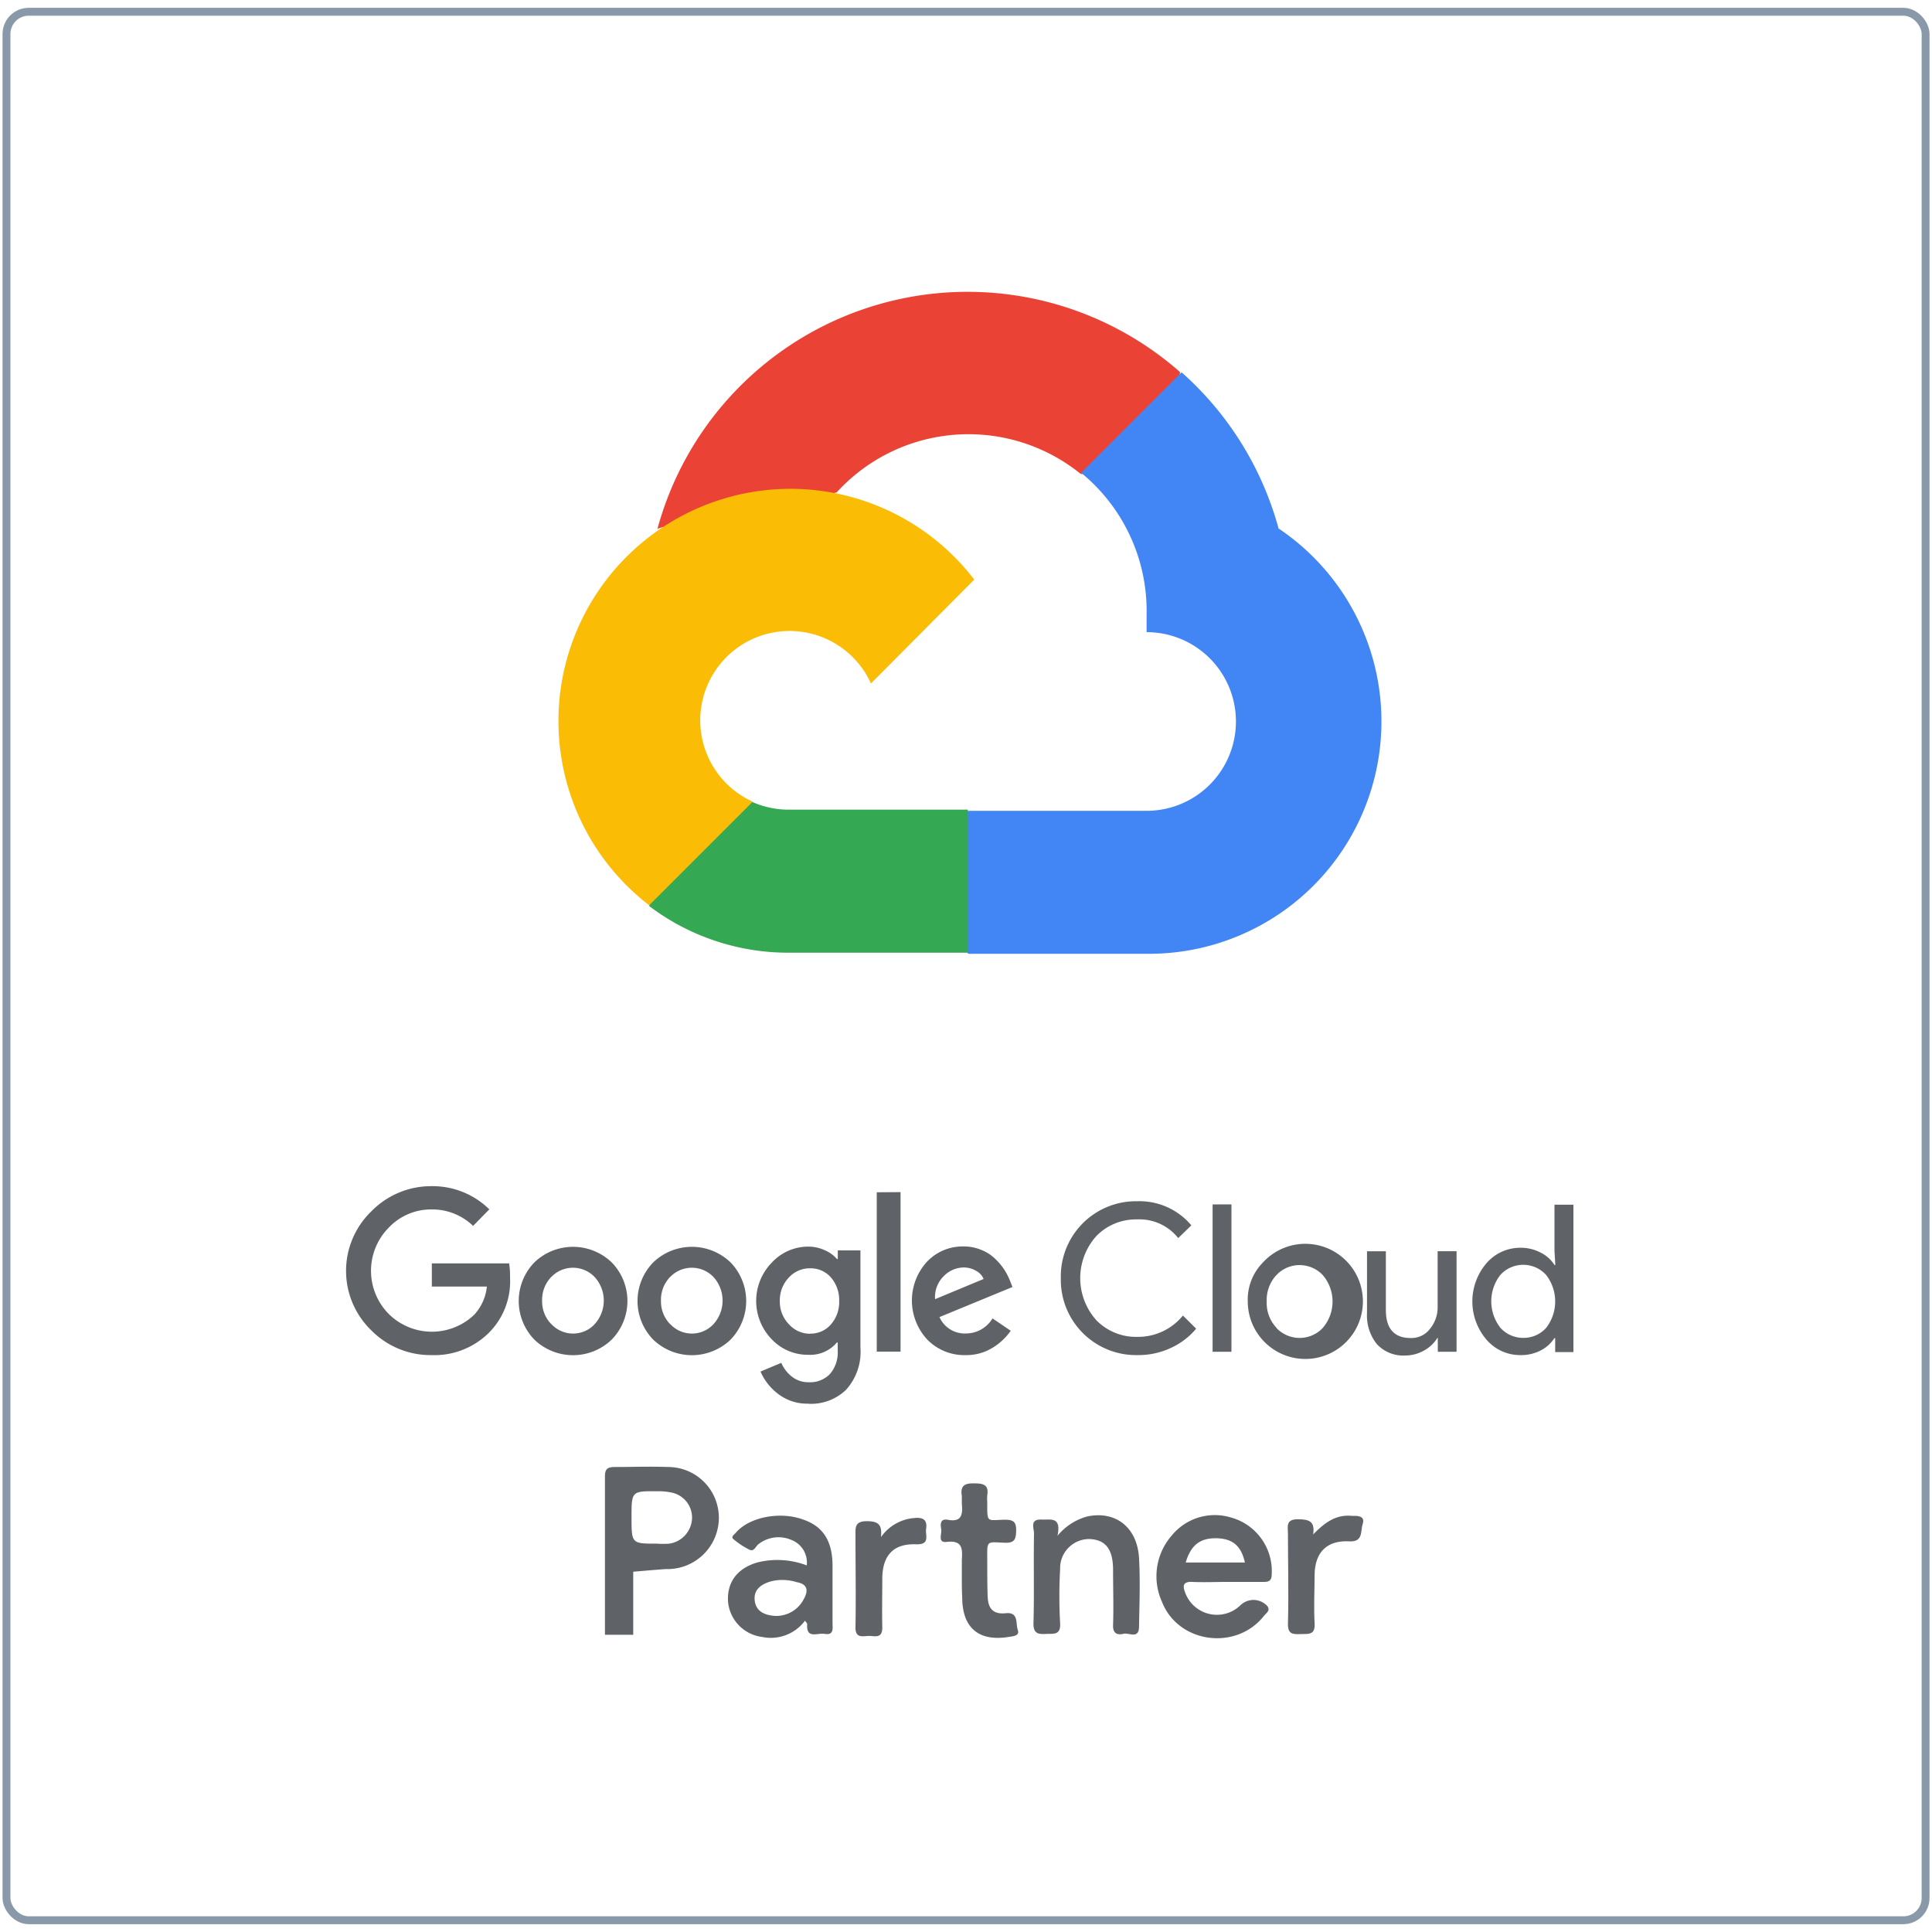 <svg id="Layer_1" data-name="Layer 1" xmlns="http://www.w3.org/2000/svg" viewBox="0 0 250 250"><defs><style>.cls-1{fill:none;stroke:#8a99aa;stroke-miterlimit:10;stroke-width:1.02px;}.cls-2{fill:#5f6368;}.cls-3{fill:#ea4335;}.cls-4{fill:#4285f4;}.cls-5{fill:#34a853;}.cls-6{fill:#fbbc05;}</style></defs><rect class="cls-1" x="0.84" y="1.52" width="248.33" height="246.96" rx="2.88"/><path class="cls-2" d="M55.84,175.35a10.76,10.76,0,0,1-7.79-3.2,10.7,10.7,0,0,1,0-15.4,10.79,10.79,0,0,1,7.79-3.26,10.45,10.45,0,0,1,7.48,3l-2.1,2.14a7.62,7.62,0,0,0-5.38-2.13,7.54,7.54,0,0,0-5.55,2.37,7.94,7.94,0,0,0,0,11.14,7.93,7.93,0,0,0,11.06.13A6.28,6.28,0,0,0,63,166.48H55.88v-3h10A10.28,10.28,0,0,1,66,165.3a9.42,9.42,0,0,1-2.58,7A10,10,0,0,1,55.84,175.35Zm23.31-2a7.22,7.22,0,0,1-10,0,7.18,7.18,0,0,1,0-10,7.22,7.22,0,0,1,10,0,7.15,7.15,0,0,1,0,10Zm-7.79-2a3.83,3.83,0,0,0,5.41.18l.17-.18a4.52,4.52,0,0,0,0-6.11,3.88,3.88,0,0,0-5.49-.11l-.12.11a4.25,4.25,0,0,0-1.18,3.06,4.18,4.18,0,0,0,1.2,3.05Zm23.17,2a7.22,7.22,0,0,1-10,0,7.16,7.16,0,0,1,0-10,7.22,7.22,0,0,1,10,0,7.18,7.18,0,0,1,0,10Zm-7.79-2a3.82,3.82,0,0,0,5.4.18l.18-.18a4.54,4.54,0,0,0,0-6.11,3.88,3.88,0,0,0-5.49-.11l-.12.11a4.25,4.25,0,0,0-1.18,3.06,4.21,4.21,0,0,0,1.19,3.05Zm17.9,10.28a6.14,6.14,0,0,1-3.94-1.25,7.23,7.23,0,0,1-2.29-2.9l2.69-1.13a4.48,4.48,0,0,0,1.34,1.76,3.38,3.38,0,0,0,2.2.75,3.57,3.57,0,0,0,2.76-1.07,4.3,4.3,0,0,0,1-3.07v-1h-.11a4.5,4.5,0,0,1-3.7,1.59,6.41,6.41,0,0,1-4.72-2,7.11,7.11,0,0,1,0-9.93,6.43,6.43,0,0,1,4.72-2.07,5.11,5.11,0,0,1,2.18.49,4.13,4.13,0,0,1,1.53,1.12h.11v-1.12h2.93v12.57a7.33,7.33,0,0,1-1.88,5.49A6.55,6.55,0,0,1,104.64,181.65Zm.21-9.06a3.46,3.46,0,0,0,2.67-1.19,4.38,4.38,0,0,0,1.07-3,4.48,4.48,0,0,0-1.07-3.08,3.45,3.45,0,0,0-2.67-1.18,3.64,3.64,0,0,0-2.76,1.18,4.24,4.24,0,0,0-1.18,3.06,4.16,4.16,0,0,0,1.18,3A3.67,3.67,0,0,0,104.85,172.59Zm11.68-18.31v20.64h-3.08V154.28ZM125,175.35a6.68,6.68,0,0,1-5-2,7.42,7.42,0,0,1-.07-10.06,6.33,6.33,0,0,1,4.72-2,5.81,5.81,0,0,1,2.36.46,5.45,5.45,0,0,1,1.81,1.18,8.17,8.17,0,0,1,1.18,1.43,8.51,8.51,0,0,1,.7,1.38l.31.8-9.44,3.89a3.56,3.56,0,0,0,3.4,2.12,4,4,0,0,0,3.46-1.95l2.36,1.6a7.76,7.76,0,0,1-2.27,2.15A6.44,6.44,0,0,1,125,175.35ZM121,168.11l6.28-2.61a2.13,2.13,0,0,0-1-1.07,3.16,3.16,0,0,0-1.62-.42,3.7,3.7,0,0,0-2.54,1.12A3.79,3.79,0,0,0,121,168.11Z"/><path class="cls-2" d="M147.17,175.35a9.74,9.74,0,0,1-9.9-9.56c0-.13,0-.27,0-.4a9.73,9.73,0,0,1,9.5-9.95h.39a8.76,8.76,0,0,1,7,3.12l-1.7,1.65a6.39,6.39,0,0,0-5.29-2.42,7.17,7.17,0,0,0-5.25,2.1,8.14,8.14,0,0,0,0,11,7.17,7.17,0,0,0,5.25,2.1,7.48,7.48,0,0,0,5.9-2.76l1.71,1.7a9.17,9.17,0,0,1-3.27,2.49A9.93,9.93,0,0,1,147.17,175.35Z"/><path class="cls-2" d="M159.35,174.92h-2.44V155.85h2.44Z"/><path class="cls-2" d="M163.35,163.44a7.45,7.45,0,1,1-1.89,5A6.84,6.84,0,0,1,163.35,163.44Zm1.81,8.39A4.13,4.13,0,0,0,171,172l.16-.16a5.25,5.25,0,0,0,0-6.85,4.13,4.13,0,0,0-5.83-.16c0,.05-.1.11-.16.16a4.76,4.76,0,0,0-1.26,3.43,4.69,4.69,0,0,0,1.28,3.41Z"/><path class="cls-2" d="M188.41,174.92h-2.36v-1.8H186a4.56,4.56,0,0,1-1.72,1.63,4.9,4.9,0,0,1-2.42.65,4.63,4.63,0,0,1-3.71-1.49,5.92,5.92,0,0,1-1.26-4v-8h2.44v7.58q0,3.65,3.22,3.65a3,3,0,0,0,2.48-1.18,4.38,4.38,0,0,0,1-2.82v-7.23h2.45v13Z"/><path class="cls-2" d="M196.72,175.35a5.73,5.73,0,0,1-4.37-2,7.6,7.6,0,0,1,0-9.89,5.76,5.76,0,0,1,4.37-2,5.47,5.47,0,0,1,2.66.64,4.39,4.39,0,0,1,1.77,1.59h.11l-.11-1.8v-6h2.45v19.07h-2.36v-1.8h-.11a4.52,4.52,0,0,1-1.77,1.59A5.51,5.51,0,0,1,196.72,175.35Zm.4-2.23a3.91,3.91,0,0,0,2.94-1.28,5.59,5.59,0,0,0,0-6.87,4,4,0,0,0-5.64-.27l-.27.27a5.55,5.55,0,0,0,0,6.84A3.93,3.93,0,0,0,197.12,173.12Z"/><path class="cls-3" d="M139.78,61.33H143l9.25-9.25.45-3.93A41.59,41.59,0,0,0,85.07,68.44a5,5,0,0,1,3.24-.19l18.51-3.06s.94-1.55,1.43-1.46a23.09,23.09,0,0,1,31.6-2.4Z"/><path class="cls-4" d="M165.46,68.44A41.62,41.62,0,0,0,152.9,48.18l-13,13a23.1,23.1,0,0,1,8.47,18.31v2.31a11.56,11.56,0,1,1,0,23.12H125.27L123,107.25v13.87l2.31,2.3h23.12a30.07,30.07,0,0,0,17.07-55Z"/><path class="cls-5" d="M102.12,123.28h23.12V104.77H102.12a11.59,11.59,0,0,1-4.78-1l-3.24,1L84.78,114,84,117.24A29.85,29.85,0,0,0,102.12,123.28Z"/><path class="cls-6" d="M102.12,63.25A30.06,30.06,0,0,0,84,117.14l13.4-13.4a11.56,11.56,0,1,1,15.3-15.3L126.07,75A30,30,0,0,0,102.12,63.25Z"/><path class="cls-2" d="M86.38,189.83c-2.28-.09-4.57,0-6.85,0-1,0-1.26.33-1.25,1.28,0,3.19,0,20.43,0,20.43h3.66l0-8.16s2.78-.24,4.14-.34h.34a6.65,6.65,0,0,0,6.6-6.52A6.57,6.57,0,0,0,86.38,189.83Zm.21,9.92a11.13,11.13,0,0,1-1.53,0c-3.34,0-3.34,0-3.34-3.4s0-3.41,3.37-3.38a7.94,7.94,0,0,1,2,.21,3.3,3.3,0,0,1,2.45,3.46A3.45,3.45,0,0,1,86.59,199.75Z"/><path class="cls-2" d="M107.73,210c0-2.45,0-4.9,0-7.36,0-3.21-1.2-5.11-3.77-6-3-1.11-7-.35-8.75,1.7-.19.23-.67.51-.31.82A10,10,0,0,0,97,200.54c.59.28.79-.48,1.18-.75a4.19,4.19,0,0,1,4.21-.53,3.13,3.13,0,0,1,2,3.3,10.68,10.68,0,0,0-6.35-.39c-2.61.74-4,2.55-3.83,5.11a5.06,5.06,0,0,0,4.4,4.54,5.51,5.51,0,0,0,5.56-2.11c.17.26.29.36.28.44-.15,2,1.35,1.11,2.23,1.27C107.94,211.63,107.73,210.73,107.73,210ZM104,206.94a4,4,0,0,1-3.6,2.16c-1.41-.06-2.58-.56-2.74-2s.88-2.12,2.12-2.48a6.26,6.26,0,0,1,3.35.12C104.54,205,104.61,205.87,104,206.94Z"/><path class="cls-2" d="M159.2,196.34a7.18,7.18,0,0,0-7.58,2.36,8,8,0,0,0-1.28,8.53c2.1,5.43,9.61,6.43,13.22,1.86.28-.36.89-.68.41-1.29a2.43,2.43,0,0,0-3.4-.14,4.37,4.37,0,0,1-7.18-1.5c-.35-.9-.39-1.53.92-1.46,1.49.07,3,0,4.46,0s3.2,0,4.79,0c.71,0,1-.24,1-1A7.19,7.19,0,0,0,159.2,196.34Zm-5.77,5.85c.66-2.25,1.86-3.17,3.95-3.14s3.22.95,3.71,3.14Z"/><path class="cls-2" d="M136.84,198.73a7.53,7.53,0,0,1,3.89-2.51c3.62-.74,6.42,1.39,6.66,5.38.17,3,.05,5.92,0,8.88,0,1.67-1.32.76-2,.93s-1.4.06-1.36-1.09c.08-2.38,0-4.78,0-7.17,0-2.73-1-3.94-3.12-4a3.77,3.77,0,0,0-3.73,3.88,62.88,62.88,0,0,0,0,7c.09,1.61-.86,1.35-1.82,1.4s-1.66,0-1.63-1.38c.11-3.87,0-7.75.07-11.62,0-.68-.6-1.88,1-1.8C135.87,196.7,137.38,196.15,136.84,198.73Z"/><path class="cls-2" d="M124.46,204.11c0-.74,0-1.49,0-2.23.08-1.38.15-2.6-1.94-2.36-1.25.15-.62-1-.73-1.65s-.14-1.39.86-1.21c1.85.35,1.93-.76,1.81-2.08,0-.34,0-.69,0-1-.21-1.29.31-1.67,1.6-1.63,1.14,0,1.92.14,1.69,1.55a4.83,4.83,0,0,0,0,.85c0,2.78-.09,2.35,2.26,2.3,1.07,0,1.5.23,1.48,1.39s-.21,1.64-1.49,1.59c-2.43-.1-2.25-.34-2.25,2.31,0,1.53,0,3.08.05,4.61s.65,2.38,2.35,2.2,1.26,1.36,1.55,2.16-.66.82-1.19.91c-3.89.62-6-1.2-6-5.13C124.46,205.82,124.46,205,124.46,204.11Z"/><path class="cls-2" d="M169.92,198.55c1.43-1.46,2.91-2.61,5-2.4.58,0,1.82-.1,1.4,1.1-.28.85.1,2.3-1.7,2.2-2.89-.16-4.45,1.37-4.51,4.27,0,2.1-.12,4.22,0,6.32.11,1.57-.81,1.38-1.8,1.41s-1.68.06-1.65-1.36c.11-3.87,0-7.74,0-11.62,0-.9-.34-1.89,1.31-1.88C169.46,196.6,170.17,196.9,169.92,198.55Z"/><path class="cls-2" d="M114,198.9a5.81,5.81,0,0,1,4.34-2.47c1.06-.11,1.68.21,1.5,1.4-.13.85.58,2.07-1.31,2-2.94-.1-4.34,1.45-4.36,4.44,0,2.11-.05,4.22,0,6.33,0,1.5-1,1.07-1.76,1.09s-1.74.34-1.71-1.13c.07-3.93,0-7.87,0-11.81,0-1.08-.13-1.92,1.51-1.91S114.13,197.47,114,198.9Z"/></svg>
